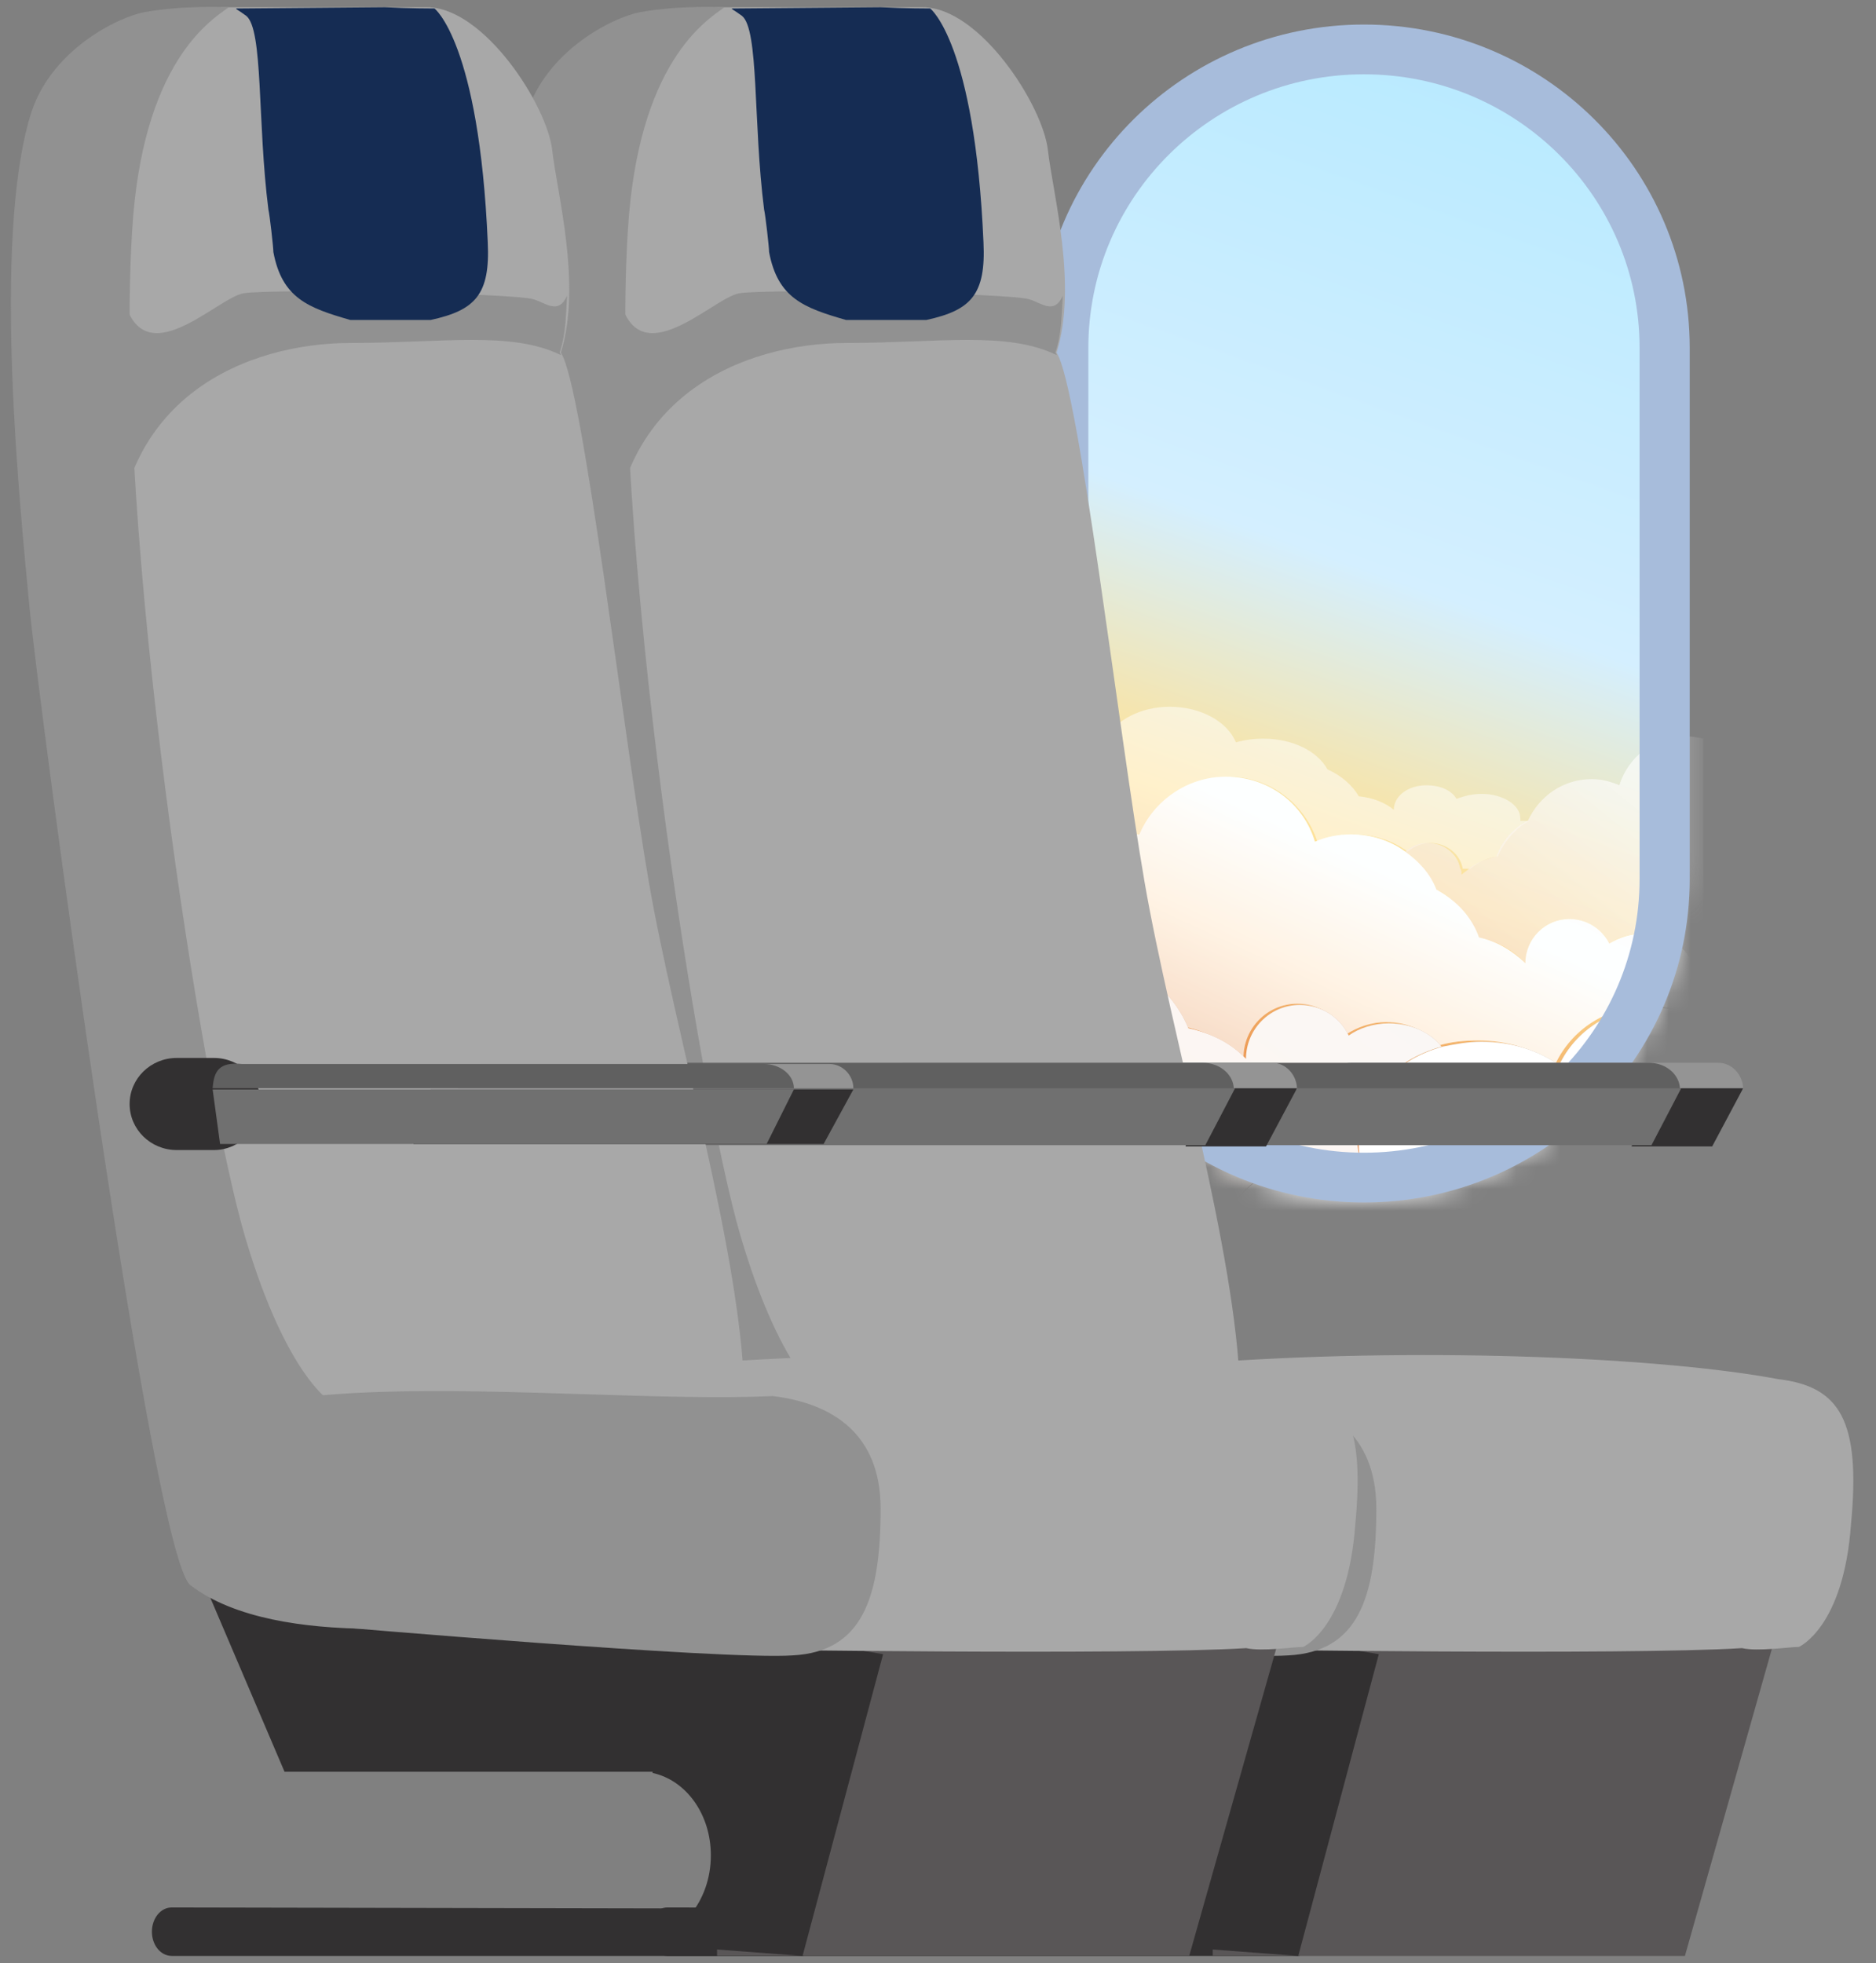 <svg width="86" height="90" viewBox="0 0 86 90" fill="none" xmlns="http://www.w3.org/2000/svg">
<rect x="0" y="0" width="86" height="90" fill="#808080" stroke="none"/>
<g clip-path="url(#clip0_5647_8180)">
<rect x="47.355" y="1.688" width="29.865" height="53.277" rx="14.932" fill="url(#paint0_linear_5647_8180)"/>
<mask id="mask0_5647_8180" style="mask-type:alpha" maskUnits="userSpaceOnUse" x="47" y="1" width="31" height="54">
<rect x="48.355" y="2.688" width="27.865" height="51.277" rx="13.932" fill="#7E74BE" stroke="white" stroke-width="2"/>
</mask>
<g mask="url(#mask0_5647_8180)">
<path opacity="0.5" d="M47.93 41.625C48.504 39.994 50.055 38.25 51.892 38.25C52.065 38.25 52.18 38.25 52.352 38.25C52.984 36.675 54.477 35.606 56.315 35.606C58.21 35.606 59.818 36.844 60.392 38.588C60.909 38.363 61.484 38.25 62.058 38.25C62.977 38.25 63.838 38.531 64.528 39.038C64.815 38.813 65.159 38.644 65.561 38.644C66.308 38.644 66.94 39.15 67.055 39.825H67.399C67.744 39.544 68.203 39.319 68.663 39.263C68.95 38.588 69.467 37.969 70.099 37.631H70.041C69.926 37.631 69.811 37.631 69.697 37.631C69.697 37.575 69.697 37.519 69.697 37.519C69.697 36.9 68.892 36.394 67.916 36.394C67.457 36.394 67.112 36.506 66.767 36.619C66.538 36.225 66.021 36 65.389 36C64.528 36 63.896 36.506 63.896 37.125C63.494 36.788 62.919 36.563 62.288 36.506C62.001 36 61.484 35.55 60.852 35.269C60.392 34.425 59.244 33.863 57.923 33.863C57.463 33.863 57.061 33.919 56.659 34.031C56.257 33.075 55.051 32.4 53.615 32.4C52.294 32.4 51.146 33.019 50.686 33.863C50.572 33.863 50.457 33.863 50.342 33.863C48.619 33.863 47.183 34.875 47.183 36.169C47.126 36.281 47.068 36.338 47.011 36.45C46.896 36.45 46.781 36.45 46.666 36.45C46.551 36.45 46.494 36.45 46.379 36.45C46.379 38.194 46.379 39.825 46.379 41.063C46.494 41.063 46.322 41.681 46.436 41.681L47.93 41.625Z" fill="white"/>
<path d="M74.234 36C73.832 35.831 73.43 35.719 72.97 35.719C71.649 35.719 70.558 36.506 70.041 37.631C69.352 37.969 68.835 38.587 68.605 39.263C68.146 39.375 67.686 39.544 67.342 39.825C67.227 39.938 67.112 39.994 66.997 40.106C66.997 39.994 66.997 39.881 66.94 39.825C66.825 39.15 66.193 38.644 65.447 38.644C65.045 38.644 64.7 38.812 64.413 39.038C65.045 39.487 65.561 40.106 65.849 40.781C66.71 41.231 67.399 42.019 67.801 42.975C68.605 43.144 69.352 43.538 69.926 44.156C69.926 43.031 70.845 42.131 71.936 42.131C72.74 42.131 73.43 42.581 73.774 43.256C74.176 42.975 74.693 42.806 75.325 42.806C76.646 42.806 77.737 43.706 77.737 44.831C77.737 44.888 77.737 45 77.737 45.056C77.795 45.056 77.852 45.056 77.852 45.056C78.024 44.212 78.082 43.312 78.082 42.413C78.082 40.837 78.082 37.35 78.082 33.862C77.795 33.806 77.565 33.75 77.22 33.75C75.842 33.75 74.636 34.706 74.234 36Z" fill="url(#paint1_linear_5647_8180)" fill-opacity="0.5"/>
<path opacity="0.3" d="M74.234 36C73.832 35.831 73.43 35.719 72.97 35.719C71.649 35.719 70.558 36.506 70.041 37.631C69.352 37.969 68.835 38.587 68.605 39.263C68.146 39.375 67.686 39.544 67.342 39.825C67.227 39.938 67.112 39.994 66.997 40.106C66.997 39.994 66.997 39.881 66.94 39.825C66.825 39.15 66.193 38.644 65.447 38.644C65.045 38.644 64.7 38.812 64.413 39.038C65.045 39.487 65.561 40.106 65.849 40.781C66.71 41.231 67.399 42.019 67.801 42.975C68.605 43.144 69.352 43.538 69.926 44.156C69.926 43.031 70.845 42.131 71.936 42.131C72.74 42.131 73.43 42.581 73.774 43.256C74.176 42.975 74.693 42.806 75.325 42.806C76.646 42.806 77.737 43.706 77.737 44.831C77.737 44.888 77.737 45 77.737 45.056C77.795 45.056 77.852 45.056 77.852 45.056C78.024 44.212 78.082 43.312 78.082 42.413C78.082 40.837 78.082 37.35 78.082 33.862C77.795 33.806 77.565 33.75 77.22 33.75C75.842 33.75 74.636 34.706 74.234 36Z" fill="white"/>
<path d="M77.737 44.831C77.737 43.706 76.646 42.806 75.325 42.806C74.751 42.806 74.234 42.975 73.774 43.256C73.43 42.581 72.74 42.131 71.936 42.131C70.845 42.131 69.926 43.031 69.926 44.156C69.352 43.594 68.605 43.144 67.801 42.975C67.457 42.019 66.767 41.287 65.849 40.781C65.561 40.05 65.044 39.487 64.413 39.038C63.724 38.531 62.862 38.25 61.943 38.25C61.369 38.25 60.794 38.362 60.278 38.587C59.761 36.844 58.153 35.606 56.2 35.606C54.419 35.606 52.869 36.731 52.237 38.25C52.065 38.25 51.95 38.25 51.778 38.25C49.94 38.25 48.332 39.431 47.757 41.062C47.7 41.175 47.7 41.287 47.642 41.344C49.595 41.513 51.261 42.694 52.007 44.438C53.099 45 53.96 45.956 54.362 47.081C55.396 47.306 56.257 47.812 57.004 48.487C57.004 47.137 58.095 46.013 59.474 46.013C60.45 46.013 61.311 46.575 61.713 47.419C62.23 47.081 62.862 46.856 63.551 46.856C64.585 46.856 65.447 47.306 65.963 47.925C66.538 47.756 67.112 47.7 67.744 47.7C69.122 47.7 70.328 48.094 71.305 48.769C72.051 47.194 73.659 46.125 75.555 46.125C76.186 46.125 76.818 46.237 77.392 46.462C77.507 45.956 77.622 45.45 77.737 44.944C77.68 44.944 77.622 44.944 77.622 44.944C77.737 44.944 77.737 44.887 77.737 44.831Z" fill="url(#paint2_linear_5647_8180)"/>
<path opacity="0.4" d="M77.737 44.831C77.737 43.706 76.646 42.806 75.325 42.806C74.751 42.806 74.234 42.975 73.774 43.256C73.43 42.581 72.74 42.131 71.936 42.131C70.845 42.131 69.926 43.031 69.926 44.156C69.352 43.594 68.605 43.144 67.801 42.975C67.457 42.019 66.767 41.287 65.849 40.781C65.561 40.05 65.044 39.487 64.413 39.038C63.724 38.531 62.862 38.25 61.943 38.25C61.369 38.25 60.794 38.362 60.278 38.587C59.761 36.844 58.153 35.606 56.2 35.606C54.419 35.606 52.869 36.731 52.237 38.25C52.065 38.25 51.95 38.25 51.778 38.25C49.94 38.25 48.332 39.431 47.757 41.062C47.7 41.175 47.7 41.287 47.642 41.344C49.595 41.513 51.261 42.694 52.007 44.438C53.099 45 53.96 45.956 54.362 47.081C55.396 47.306 56.257 47.812 57.004 48.487C57.004 47.137 58.095 46.013 59.474 46.013C60.45 46.013 61.311 46.575 61.713 47.419C62.23 47.081 62.862 46.856 63.551 46.856C64.585 46.856 65.447 47.306 65.963 47.925C66.538 47.756 67.112 47.7 67.744 47.7C69.122 47.7 70.328 48.094 71.305 48.769C72.051 47.194 73.659 46.125 75.555 46.125C76.186 46.125 76.818 46.237 77.392 46.462C77.507 45.956 77.622 45.45 77.737 44.944C77.68 44.944 77.622 44.944 77.622 44.944C77.737 44.944 77.737 44.887 77.737 44.831Z" fill="white"/>
<path d="M61.312 52.931C61.656 52.931 62.001 52.931 62.288 52.987C62.288 52.819 62.23 52.594 62.23 52.425C62.23 50.344 63.839 48.6 66.078 47.981C65.561 47.306 64.642 46.913 63.666 46.913C62.977 46.913 62.288 47.138 61.828 47.475C61.426 46.631 60.565 46.069 59.589 46.069C58.21 46.069 57.119 47.194 57.119 48.544C56.43 47.812 55.511 47.362 54.477 47.138C54.017 46.013 53.156 45.056 52.122 44.494C51.376 42.806 49.71 41.569 47.757 41.4C47.642 41.4 47.47 41.344 47.355 41.344C46.953 41.344 46.609 41.4 46.264 41.456C46.264 41.794 46.264 42.131 46.264 42.413C46.264 48.825 50.17 54.281 55.798 56.7C56.315 54.562 58.612 52.931 61.312 52.931Z" fill="url(#paint3_linear_5647_8180)"/>
<path opacity="0.9" d="M61.312 52.931C61.656 52.931 62.001 52.931 62.288 52.987C62.288 52.819 62.23 52.594 62.23 52.425C62.23 50.344 63.839 48.6 66.078 47.981C65.561 47.306 64.642 46.913 63.666 46.913C62.977 46.913 62.288 47.138 61.828 47.475C61.426 46.631 60.565 46.069 59.589 46.069C58.21 46.069 57.119 47.194 57.119 48.544C56.43 47.812 55.511 47.362 54.477 47.138C54.017 46.013 53.156 45.056 52.122 44.494C51.376 42.806 49.71 41.569 47.757 41.4C47.642 41.4 47.47 41.344 47.355 41.344C46.953 41.344 46.609 41.4 46.264 41.456C46.264 41.794 46.264 42.131 46.264 42.413C46.264 48.825 50.17 54.281 55.798 56.7C56.315 54.562 58.612 52.931 61.312 52.931Z" fill="white"/>
<path d="M71.477 48.825C70.501 48.15 69.294 47.756 67.916 47.756C67.284 47.756 66.71 47.869 66.136 47.981C63.896 48.6 62.288 50.344 62.288 52.425C62.288 52.594 62.288 52.819 62.345 52.988C62.001 52.931 61.713 52.931 61.369 52.931C58.612 52.931 56.372 54.563 55.855 56.7C57.808 57.544 59.99 57.994 62.23 57.994C69.582 57.994 75.727 53.156 77.565 46.519C76.99 46.294 76.359 46.181 75.727 46.181C73.832 46.181 72.224 47.25 71.477 48.825Z" fill="url(#paint4_linear_5647_8180)"/>
<path d="M71.477 48.825C70.501 48.15 69.294 47.756 67.916 47.756C67.284 47.756 66.71 47.869 66.136 47.981C63.896 48.6 62.288 50.344 62.288 52.425C62.288 52.594 62.288 52.819 62.345 52.988C62.001 52.931 61.713 52.931 61.369 52.931C58.612 52.931 56.372 54.563 55.855 56.7C57.808 57.544 59.99 57.994 62.23 57.994C69.582 57.994 75.727 53.156 77.565 46.519C76.99 46.294 76.359 46.181 75.727 46.181C73.832 46.181 72.224 47.25 71.477 48.825Z" fill="white"/>
</g>
<path fill-rule="evenodd" clip-rule="evenodd" d="M75.162 40.301V15.948C75.162 9.021 69.505 3.406 62.527 3.406C55.549 3.406 49.892 9.021 49.892 15.948V40.301C49.892 47.229 55.549 52.844 62.527 52.844C69.505 52.844 75.162 47.229 75.162 40.301ZM62.527 1.125C54.28 1.125 47.595 7.762 47.595 15.948V40.301C47.595 48.488 54.28 55.125 62.527 55.125C70.774 55.125 77.46 48.488 77.46 40.301V15.948C77.46 7.762 70.774 1.125 62.527 1.125Z" fill="#A7BCDB"/>
<path d="M61.958 48.722H78.774C79.399 48.722 79.911 49.278 79.911 49.944H60.822C60.822 49.222 61.333 48.722 61.958 48.722Z" fill="#949494"/>
<path d="M74.797 52.556H78.49L79.91 49.889H75.593L74.797 52.556Z" fill="#323031"/>
<path d="M50.425 48.722H75.593C76.388 48.722 77.013 49.278 77.013 49.944H48.948C49.062 49.056 49.289 48.556 50.425 48.722Z" fill="#606060"/>
<path d="M49.346 52.5H75.707L77.07 49.889H49.005L49.346 52.5Z" fill="#707070"/>
<path d="M30.598 87.444C30.087 87.444 29.689 87.944 29.689 88.555C29.689 89.167 30.087 89.666 30.598 89.666H59.572V87.5L30.598 87.444Z" fill="#323031"/>
<path d="M81.331 75.222L77.24 89.667H55.595V75.278L81.331 75.222Z" fill="#595657"/>
<path d="M38.495 71.722L63.208 75.833L59.515 89.667L52.13 89.111V88.889C53.891 88.889 55.311 87.167 55.311 85.056C55.311 83.167 54.175 81.611 52.641 81.278V81.222H35.711L31.564 71.5L38.495 71.722Z" fill="#323031"/>
<path d="M42.301 0.333C44.915 0.333 47.812 4.833 48.039 6.889C48.267 8.889 49.403 13.056 48.437 16.167C49.459 17.722 51.278 33.556 52.471 40.445C53.664 47.334 56.675 57.445 56.845 63.778C63.208 66 58.436 65 60.083 65.334C60.254 65.334 60.367 65.389 60.538 65.389C61.333 65.445 64.458 65.945 60.254 68.945C56.731 71.5 54.288 69.945 48.664 67.445C47.244 66.834 45.71 67.111 44.46 68.222C43.949 68.667 43.324 68.945 42.642 69C41.79 69.056 40.938 68.722 40.256 68.056L35.029 63.056C33.95 62.056 27.758 35.389 27.644 33.5L27.473 7.778C27.417 6.889 27.587 5.945 27.814 5.111C28.723 2.167 33.666 0.333 32.814 0.333H45.142H42.301Z" fill="#A8A8A8"/>
<path d="M33.893 13.444C35.313 13.222 46.392 13.444 47.187 13.722C47.755 13.889 48.323 14.444 48.721 13.556C48.664 14.5 48.664 15.333 48.38 16.167C48.38 16.167 48.437 16.222 48.437 16.278C46.164 15.167 43.04 15.722 38.836 15.722C34.007 15.722 28.041 18.222 28.041 25.945C27.417 25.945 27.076 17.778 27.019 17.667L28.269 12.889C28.837 17.778 32.587 13.667 33.893 13.444Z" fill="#919191"/>
<path d="M24.122 5.278C25.031 2.278 28.155 0.778 29.348 0.556C31.223 0.222 33.211 0.333 33.211 0.333C32.359 0.945 29.235 2.889 28.78 10.611C27.928 24.278 32.018 50.111 33.95 56.667C35.882 63.222 37.984 64.334 37.984 64.334C37.984 64.334 45.199 73.556 44.631 74.334C44.631 74.334 35.484 75.778 31.45 72.667C29.689 71.334 24.462 32 24.065 27.722C23.667 23.445 22.36 11.056 24.122 5.278Z" fill="#919191"/>
<path d="M40.37 0.333C41.449 0.389 42.642 0.389 42.642 0.389C42.642 0.389 44.687 1.945 45.085 11.111C45.199 13.5 44.517 14.222 42.472 14.667H38.779C36.847 14.111 35.654 13.667 35.257 11.556C35.257 11.334 35.086 9.834 35.029 9.611C34.518 5.611 34.802 1.333 34.007 0.722C33.552 0.389 33.552 0.445 33.552 0.389L40.37 0.333Z" fill="#152C53"/>
<path d="M82.467 75.5C82.013 75.5 80.592 75.722 79.854 75.556C74.57 75.889 55.822 75.611 55.822 75.611C48.721 75.389 42.529 74.556 42.529 74.556C34.291 73.556 33.155 71.389 34.859 68.5C39.177 61.278 71.162 61.278 81.501 63.222C84.342 63.556 85.308 65.111 84.853 69.889C84.512 74.611 82.467 75.5 82.467 75.5Z" fill="#A8A8A8"/>
<path d="M37.813 74.556C29.86 73.556 31.223 71.833 30.428 68.5C28.837 61.556 48.494 64.445 58.152 64C60.879 64.333 63.094 65.722 63.094 69.167C63.094 73.278 62.242 75.722 59.061 75.889C55.879 76.111 37.813 74.556 37.813 74.556Z" fill="#919191"/>
<path d="M41.506 48.722H58.322C58.947 48.722 59.459 49.278 59.459 49.944H40.37C40.37 49.222 40.881 48.722 41.506 48.722Z" fill="#949494"/>
<path d="M54.346 52.556H58.038L59.459 49.889H55.141L54.346 52.556Z" fill="#323031"/>
<path d="M29.973 48.722H55.141C55.936 48.722 56.561 49.278 56.561 49.944H28.496C28.61 49.056 28.837 48.556 29.973 48.722Z" fill="#606060"/>
<path d="M28.894 52.5H55.254L56.618 49.889H28.553L28.894 52.5Z" fill="#707070"/>
<path d="M7.873 87.444C7.362 87.444 6.964 87.944 6.964 88.555C6.964 89.167 7.362 89.666 7.873 89.666H36.847V87.5L7.873 87.444Z" fill="#323031"/>
<path d="M58.606 75.222L54.516 89.667H32.871V75.278L58.606 75.222Z" fill="#595657"/>
<path d="M15.77 71.722L40.483 75.833L36.791 89.667L29.405 89.111V88.889C31.166 88.889 32.587 87.167 32.587 85.056C32.587 83.167 31.45 81.611 29.916 81.278V81.222H13.043L8.896 71.5L15.77 71.722Z" fill="#323031"/>
<path d="M19.577 0.333C22.19 0.333 25.087 4.833 25.315 6.889C25.542 8.889 26.678 13.056 25.712 16.167C26.735 17.722 28.553 33.556 29.746 40.445C30.939 47.334 33.95 57.445 34.12 63.778C40.483 66 35.711 65 37.359 65.334C37.529 65.334 37.643 65.389 37.813 65.389C38.608 65.445 41.733 65.945 37.529 68.945C34.007 71.5 31.564 69.945 25.939 67.445C24.519 66.834 22.985 67.111 21.735 68.222C21.224 68.667 20.599 68.945 19.918 69C19.065 69.056 18.213 68.722 17.531 68.056L12.305 63.056C11.225 62.056 5.033 35.389 4.919 33.5L4.749 7.778C4.692 6.889 4.862 5.945 5.09 5.111C5.999 2.167 10.941 0.333 10.089 0.333H22.417H19.577Z" fill="#A8A8A8"/>
<path d="M11.168 13.444C12.589 13.222 23.667 13.444 24.462 13.722C25.031 13.889 25.599 14.444 25.996 13.556C25.94 14.5 25.939 15.333 25.655 16.167C25.655 16.167 25.712 16.222 25.712 16.278C23.44 15.167 20.315 15.722 16.111 15.722C11.282 15.722 5.317 18.222 5.317 25.945C4.692 25.945 4.351 17.778 4.294 17.667L5.544 12.889C6.112 17.778 9.862 13.667 11.168 13.444Z" fill="#919191"/>
<path d="M1.397 5.278C2.306 2.278 5.431 0.778 6.624 0.556C8.498 0.222 10.487 0.333 10.487 0.333C9.635 0.945 6.51 2.889 6.056 10.611C5.203 24.278 9.294 50.111 11.225 56.667C13.157 63.222 15.259 64.334 15.259 64.334C15.259 64.334 22.474 73.556 21.906 74.334C21.906 74.334 12.759 75.778 8.726 72.667C6.965 71.334 1.738 32 1.34 27.722C0.942 23.445 -0.364 11.056 1.397 5.278Z" fill="#919191"/>
<path d="M17.645 0.333C18.724 0.389 19.918 0.389 19.918 0.389C19.918 0.389 21.963 1.945 22.36 11.111C22.474 13.5 21.792 14.222 19.747 14.667H16.054C14.123 14.111 12.93 13.667 12.532 11.556C12.532 11.334 12.362 9.834 12.305 9.611C11.793 5.611 12.078 1.333 11.282 0.722C10.828 0.389 10.828 0.445 10.828 0.389L17.645 0.333Z" fill="#152C53"/>
<path d="M59.742 75.5C59.288 75.5 57.868 75.722 57.129 75.556C51.846 75.889 33.098 75.611 33.098 75.611C25.996 75.389 19.804 74.556 19.804 74.556C11.566 73.556 10.43 71.389 12.134 68.5C16.452 61.278 48.437 61.278 58.777 63.222C61.617 63.556 62.583 65.111 62.129 69.889C61.788 74.611 59.742 75.5 59.742 75.5Z" fill="#A8A8A8"/>
<path d="M15.089 74.556C7.135 73.556 8.498 71.833 7.703 68.5C6.112 61.556 25.769 64.445 35.427 64C38.154 64.333 40.37 65.722 40.37 69.167C40.37 73.278 39.518 75.722 36.336 75.889C33.155 76.111 15.089 74.556 15.089 74.556Z" fill="#919191"/>
<path d="M9.805 52.722H8.101C6.908 52.722 5.942 51.778 5.942 50.611C5.942 49.445 6.908 48.5 8.101 48.5H9.805C10.998 48.5 11.964 49.445 11.964 50.611C11.964 51.722 10.998 52.722 9.805 52.722Z" fill="#323031"/>
<path d="M22.076 48.778H38.04C38.609 48.778 39.12 49.278 39.12 49.889H20.997C20.997 49.333 21.451 48.778 22.076 48.778Z" fill="#949494"/>
<path d="M18.952 52.445H37.756L39.12 49.945H19.747L18.952 52.445Z" fill="#323031"/>
<path d="M11.112 48.778H35.029C35.768 48.778 36.393 49.278 36.393 49.889H9.748C9.805 49.111 10.032 48.667 11.112 48.778Z" fill="#606060"/>
<path d="M10.089 52.445H35.143L36.393 49.945H9.748L10.089 52.445Z" fill="#707070"/>
</g>
<defs>
<linearGradient id="paint0_linear_5647_8180" x1="69.419" y1="3.375" x2="46.267" y2="68.17" gradientUnits="userSpaceOnUse">
<stop stop-color="#B8EAFF"/>
<stop offset="0.344" stop-color="#D4EFFF"/>
<stop offset="0.528" stop-color="#FFE297"/>
<stop offset="0.714" stop-color="#E88844"/>
</linearGradient>
<linearGradient id="paint1_linear_5647_8180" x1="86.074" y1="25.031" x2="57.087" y2="61.326" gradientUnits="userSpaceOnUse">
<stop offset="0.351" stop-color="#FDFDFD"/>
<stop offset="0.879" stop-color="#E6A378"/>
<stop offset="0.993" stop-color="#F7975D"/>
</linearGradient>
<linearGradient id="paint2_linear_5647_8180" x1="68.844" y1="23.625" x2="53.302" y2="57.063" gradientUnits="userSpaceOnUse">
<stop offset="0.006" stop-color="white"/>
<stop offset="0.205" stop-color="#FCFCFC"/>
<stop offset="0.465" stop-color="#FCFFFF"/>
<stop offset="0.619" stop-color="#FFEAD1"/>
<stop offset="0.879" stop-color="#E6A378"/>
<stop offset="0.993" stop-color="#F7975D"/>
</linearGradient>
<linearGradient id="paint3_linear_5647_8180" x1="83.827" y1="9.952" x2="49.298" y2="55.376" gradientUnits="userSpaceOnUse">
<stop offset="0.006" stop-color="#27AAE1"/>
<stop offset="0.108" stop-color="#47B5E3"/>
<stop offset="0.331" stop-color="#97D0E8"/>
<stop offset="0.351" stop-color="#9FD3E8"/>
<stop offset="0.517" stop-color="#B3C5C8"/>
<stop offset="0.879" stop-color="#E6A378"/>
<stop offset="0.993" stop-color="#F7975D"/>
</linearGradient>
<linearGradient id="paint4_linear_5647_8180" x1="94.049" y1="17.723" x2="59.52" y2="63.147" gradientUnits="userSpaceOnUse">
<stop offset="0.006" stop-color="#27AAE1"/>
<stop offset="0.108" stop-color="#47B5E3"/>
<stop offset="0.331" stop-color="#97D0E8"/>
<stop offset="0.351" stop-color="#9FD3E8"/>
<stop offset="0.517" stop-color="#B3C5C8"/>
<stop offset="0.879" stop-color="#E6A378"/>
<stop offset="0.993" stop-color="#F7975D"/>
</linearGradient>
<clipPath id="clip0_5647_8180">
<rect width="85" height="90" fill="white" transform="translate(0.5)"/>
</clipPath>
</defs>
</svg>
